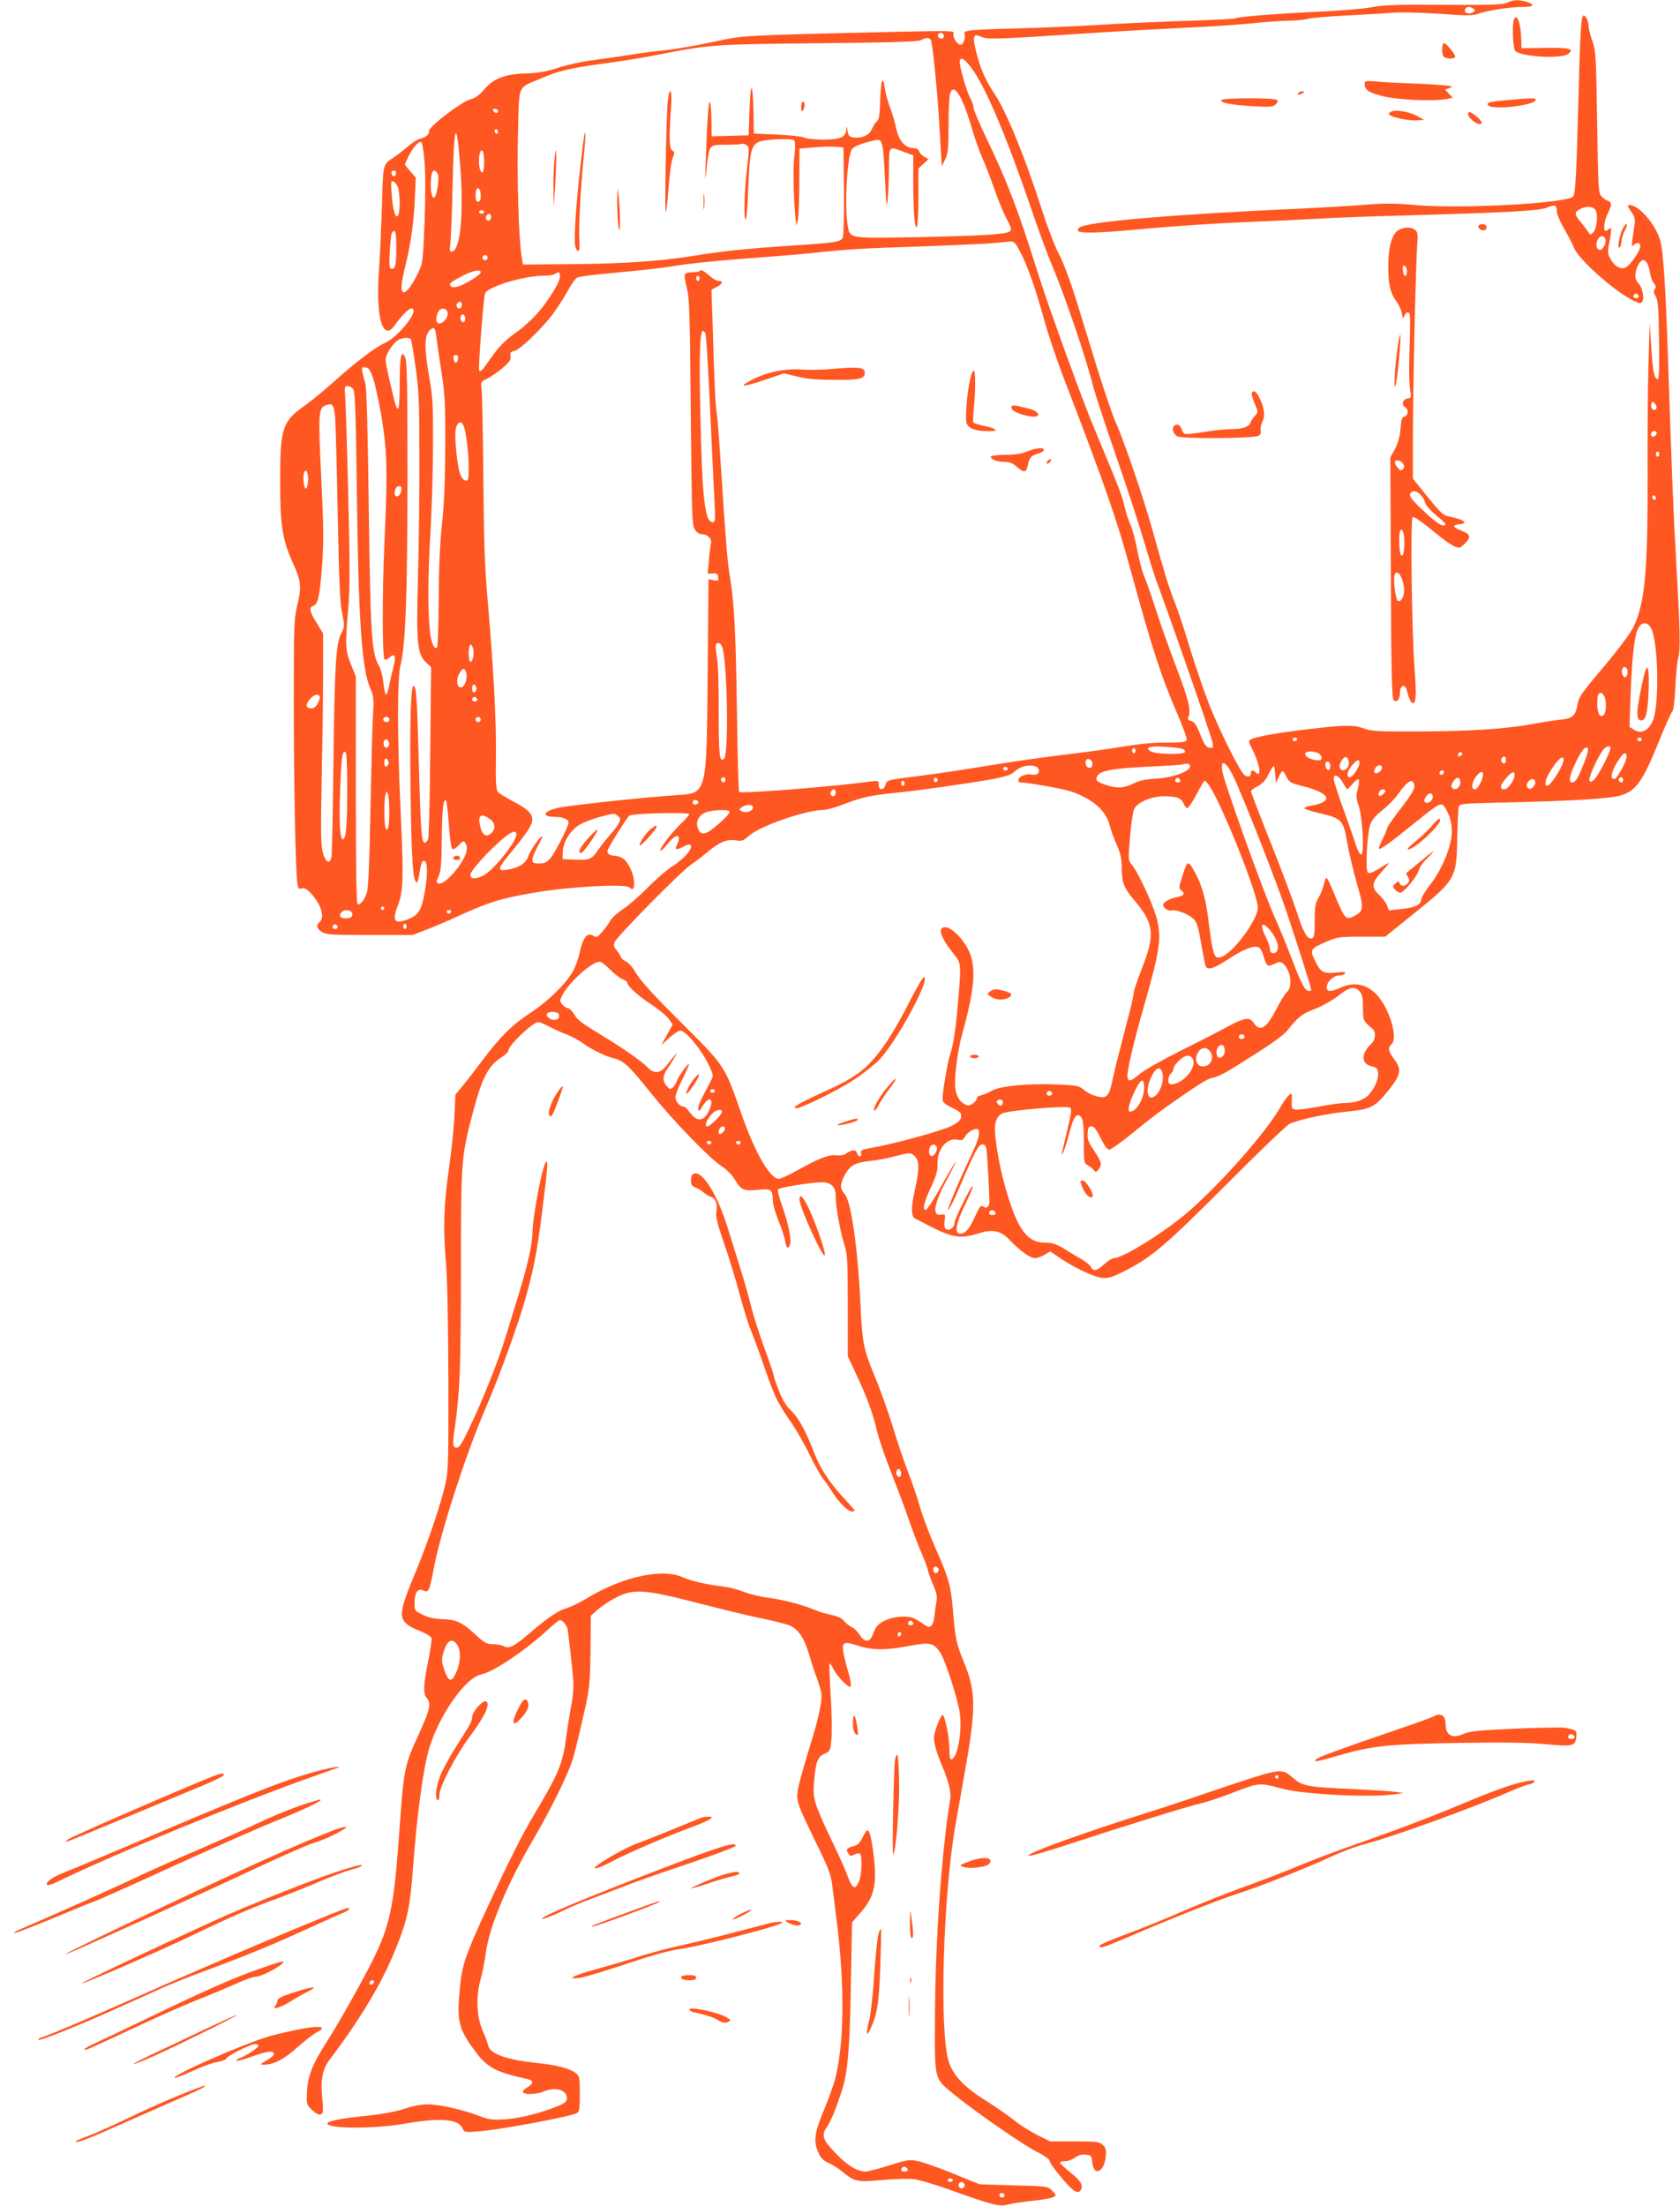 <?xml version="1.0" standalone="no"?>
<!DOCTYPE svg PUBLIC "-//W3C//DTD SVG 20010904//EN"
 "http://www.w3.org/TR/2001/REC-SVG-20010904/DTD/svg10.dtd">
<svg version="1.0" xmlns="http://www.w3.org/2000/svg"
 width="975pt" height="1280pt" viewBox="0 0 975 1280"
 preserveAspectRatio="xMidYMid meet">
<g transform="translate(0,1280) scale(0.1,-0.1)"
fill="#ff5722" stroke="none">
<path d="M8745 12784 c-24 -11 -93 -14 -365 -12 -275 2 -350 -1 -420 -14 -47
-9 -192 -21 -325 -27 -236 -11 -452 -28 -468 -38 -4 -3 -130 -9 -280 -14 -150
-5 -382 -15 -517 -24 -135 -8 -346 -17 -470 -20 -274 -7 -311 -11 -303 -31 8
-22 -6 -64 -22 -64 -20 0 -49 46 -41 66 6 16 -18 16 -311 10 -938 -22 -901
-20 -1088 -60 -93 -20 -215 -41 -270 -47 -55 -5 -154 -18 -220 -29 -66 -10
-163 -24 -215 -31 -52 -6 -138 -25 -190 -42 -72 -23 -117 -31 -185 -33 -123
-3 -191 -29 -245 -93 -29 -34 -51 -50 -82 -58 -52 -15 -238 -157 -238 -183 0
-22 -17 -36 -52 -45 -15 -4 -47 -24 -70 -44 -24 -21 -64 -52 -90 -69 -57 -39
-55 -30 -62 -302 -4 -113 -11 -266 -16 -340 -22 -275 21 -429 91 -327 33 48
81 97 96 97 55 0 -72 -165 -155 -201 -54 -24 -169 -111 -297 -226 -55 -49
-131 -112 -170 -139 -128 -91 -140 -130 -139 -449 0 -245 13 -327 74 -462 47
-103 51 -140 26 -241 -20 -83 -21 -111 -21 -567 0 -474 10 -989 21 -1053 4
-27 8 -32 25 -27 15 5 29 -3 53 -28 59 -63 83 -140 51 -167 -22 -18 -18 -37
12 -57 24 -16 55 -18 278 -18 l250 0 75 29 c41 15 127 52 190 81 180 82 249
103 444 136 201 35 527 52 549 30 19 -19 27 -12 27 27 0 44 -28 109 -58 136
-12 10 -34 19 -49 20 -38 2 -53 13 -46 34 10 27 111 188 125 199 17 14 348 22
348 9 0 -5 -24 -33 -53 -60 -54 -52 -123 -144 -114 -152 3 -3 22 15 42 40 38
47 65 59 65 30 0 -8 -5 -24 -11 -36 -15 -28 -6 -32 30 -14 37 20 51 20 51 2 0
-24 -51 -77 -110 -114 -30 -19 -95 -75 -143 -124 -48 -49 -113 -105 -143 -124
-31 -20 -63 -50 -73 -67 -9 -17 -30 -46 -47 -65 -28 -32 -32 -33 -52 -21 -33
21 -60 -12 -77 -95 -8 -38 -26 -88 -40 -112 -44 -76 -145 -174 -245 -240 -109
-71 -176 -138 -282 -279 -42 -55 -93 -122 -115 -148 l-40 -48 -6 -127 c-3 -70
-18 -208 -32 -306 -30 -207 -34 -343 -17 -541 8 -84 13 -354 14 -670 1 -470 0
-539 -16 -610 -24 -113 -103 -346 -176 -521 -78 -186 -91 -241 -66 -279 10
-15 34 -33 54 -42 74 -30 101 -45 106 -58 2 -7 -4 -55 -14 -107 -32 -154 -36
-215 -15 -238 28 -31 21 -68 -35 -191 -97 -213 -95 -205 -125 -619 -29 -403
-53 -517 -156 -722 -62 -123 -199 -367 -265 -469 -80 -125 -107 -192 -112
-280 -4 -76 -4 -79 26 -109 32 -32 57 -38 65 -17 3 8 1 47 -3 88 -11 96 2 163
40 214 179 237 300 438 378 627 75 181 91 255 108 478 23 319 61 596 96 710
60 193 210 406 300 424 70 14 258 140 384 257 35 32 68 59 73 59 15 0 41 -30
45 -53 5 -27 27 -220 33 -298 3 -31 -2 -95 -11 -141 -9 -47 -23 -134 -31 -194
-19 -147 -45 -209 -186 -444 -69 -116 -152 -281 -271 -539 -127 -275 -147
-333 -159 -465 -19 -191 -8 -238 85 -363 73 -100 120 -125 309 -167 36 -8 34
-27 -4 -48 -17 -10 -27 -22 -24 -28 9 -15 81 -12 122 5 67 28 133 9 133 -39 0
-19 -10 -28 -48 -44 -93 -40 -227 -74 -312 -79 -75 -4 -93 -2 -155 22 -92 35
-226 65 -296 65 -31 0 -82 -9 -113 -20 -69 -23 -138 -36 -271 -50 -118 -12
-195 -28 -195 -41 0 -32 278 -32 456 0 195 34 303 26 327 -26 11 -25 13 -26
92 -20 125 9 543 87 575 107 12 7 15 32 15 110 0 95 -2 103 -23 121 -35 27
-113 48 -224 59 -171 17 -274 52 -284 99 -3 14 -17 53 -32 86 -36 84 -41 195
-14 296 12 41 25 111 31 155 18 148 125 404 273 656 112 192 210 392 236 483
11 39 37 147 58 240 37 163 38 179 41 375 l2 205 43 38 c24 21 72 52 108 70
101 50 164 45 480 -37 140 -36 310 -77 377 -90 68 -14 136 -32 152 -40 49 -26
79 -73 106 -164 14 -48 35 -112 47 -142 11 -30 22 -70 25 -87 6 -41 -17 -146
-68 -310 -22 -71 -49 -165 -60 -209 -23 -99 -25 -94 97 -346 75 -153 87 -186
95 -255 5 -43 16 -130 24 -193 49 -379 45 -729 -11 -933 -10 -34 -37 -109 -61
-167 -51 -121 -60 -172 -43 -226 16 -49 36 -72 78 -89 18 -8 52 -30 75 -49 67
-55 84 -58 226 -45 69 6 151 9 182 5 31 -3 130 -32 220 -65 234 -84 282 -96
327 -83 20 6 84 16 142 22 57 6 113 16 123 22 19 10 18 11 -7 37 -26 26 -27
26 -224 31 l-197 6 -150 61 c-82 34 -175 66 -205 73 -52 11 -61 10 -168 -24
-63 -20 -126 -36 -140 -36 -48 1 -106 36 -174 108 -75 78 -83 103 -47 154 20
28 50 101 85 208 34 103 46 243 52 611 l7 365 44 50 c85 97 101 163 82 334
-13 104 -24 150 -38 150 -5 -1 -17 -20 -28 -43 -15 -31 -28 -43 -52 -49 -39
-10 -46 -20 -29 -43 10 -15 16 -16 34 -6 13 7 27 9 32 6 15 -9 12 -121 -4
-160 -23 -55 -40 -46 -71 40 -10 28 -47 111 -83 185 -107 225 -115 252 -108
345 10 123 21 153 61 169 32 14 34 17 40 82 4 37 3 151 -4 252 -6 102 -9 187
-7 190 3 2 14 -13 24 -35 24 -44 88 -110 99 -99 4 4 -1 37 -11 74 -53 190 -51
197 51 164 85 -28 165 -28 301 -2 118 23 140 18 178 -37 29 -44 102 -268 114
-351 15 -106 -12 -258 -47 -270 -10 -3 -13 13 -13 58 0 67 -27 200 -40 200
-11 0 -50 -104 -50 -133 0 -33 18 -94 49 -167 35 -81 52 -150 46 -187 -52
-317 -88 -839 -89 -1288 -1 -354 -7 -332 124 -438 130 -104 393 -286 471 -324
38 -19 69 -41 69 -48 0 -21 120 -165 147 -178 19 -9 26 -8 34 4 18 27 3 54
-56 101 -33 27 -61 53 -63 58 -2 6 10 10 28 10 17 0 43 9 59 21 19 14 39 19
62 17 32 -3 34 -5 39 -48 9 -81 69 -52 77 37 4 40 1 51 -17 68 -20 18 -36 20
-164 20 l-141 0 -75 37 c-41 21 -102 59 -134 85 -33 27 -109 80 -170 118 -126
80 -186 145 -211 227 -54 181 -32 958 40 1368 13 74 40 227 60 340 60 344 58
439 -11 606 -43 104 -51 142 -63 294 -12 149 -24 192 -102 368 -33 74 -74 182
-91 241 -16 58 -48 150 -69 203 -21 53 -61 171 -88 261 -28 90 -75 222 -105
293 -62 148 -72 195 -81 389 -15 343 -55 628 -94 669 -28 29 -26 60 4 113 31
53 61 68 145 77 36 3 99 15 140 26 93 24 96 24 120 0 26 -26 26 -74 0 -192
-23 -102 -23 -157 0 -168 8 -4 33 -16 55 -28 158 -84 204 -93 315 -58 83 26
129 15 182 -41 58 -61 116 -103 144 -103 13 0 38 9 56 19 l33 20 71 -48 c39
-26 106 -62 149 -80 93 -39 113 -37 221 19 152 79 228 144 581 497 188 189
354 348 370 354 68 27 217 58 328 69 145 15 162 24 245 126 71 89 76 119 30
180 -33 44 -37 66 -15 84 21 17 19 76 -5 145 -59 171 -166 240 -289 185 -59
-27 -81 -26 -81 3 0 31 39 67 73 67 14 0 29 5 33 12 5 8 -9 10 -53 5 -73 -8
-90 2 -123 72 -29 62 -26 66 70 108 61 26 73 28 202 28 l137 0 139 112 c273
219 274 222 279 453 2 91 6 175 8 186 5 21 9 22 282 28 387 9 598 22 660 41
92 28 129 83 238 356 26 62 52 120 59 129 9 10 15 59 19 145 3 72 11 148 17
169 13 44 11 155 -13 571 -15 261 -25 506 -47 1175 -14 412 -27 613 -45 675
-26 92 -123 205 -176 205 -16 0 -16 -4 7 -37 22 -32 25 -45 19 -83 -18 -124
-18 -126 -4 -112 19 18 39 15 39 -6 0 -27 -59 -112 -86 -124 -29 -14 -67 9
-90 54 -14 26 -14 40 -5 86 15 75 15 100 -1 84 -7 -7 -16 -12 -20 -12 -15 0
-8 61 12 100 25 49 25 67 1 75 -10 3 -27 15 -37 26 -18 20 -19 49 -25 433 -6
387 -8 414 -28 468 -11 32 -21 69 -21 83 0 30 -16 65 -30 65 -14 0 -19 -84
-30 -500 -10 -400 -17 -529 -29 -549 -25 -40 -642 -74 -915 -51 -122 11 -184
11 -293 2 -76 -6 -241 -16 -368 -22 -739 -33 -1250 -77 -1290 -110 -45 -38 48
-39 407 -5 145 13 382 29 528 35 146 6 339 15 430 20 91 6 329 15 530 20 591
17 771 26 819 46 47 19 55 15 57 -27 1 -16 20 -60 42 -97 22 -38 48 -87 57
-110 28 -70 239 -256 348 -308 33 -16 39 -16 48 -4 13 21 1 81 -22 106 -23 24
-24 53 -5 99 25 59 59 43 71 -35 4 -25 14 -53 23 -63 12 -14 14 -22 5 -35 -7
-13 -6 -23 6 -42 13 -20 17 -63 19 -252 3 -162 0 -228 -7 -228 -20 0 -30 47
-38 187 l-9 138 -7 -235 c-4 -129 -6 -424 -5 -655 1 -552 -16 -732 -80 -869
-18 -37 -79 -120 -158 -215 -152 -180 -160 -192 -169 -240 -12 -64 -28 -79
-92 -86 -32 -3 -105 -14 -163 -25 -156 -29 -363 -43 -665 -44 -234 -1 -276 1
-318 17 -61 22 -114 21 -317 -3 -183 -21 -309 -44 -338 -59 -19 -10 -18 -12 9
-66 42 -83 52 -162 17 -127 -16 16 -28 15 -28 -2 0 -24 -20 -29 -40 -11 -28
26 -142 255 -204 411 -30 78 -80 224 -111 325 -30 102 -70 222 -89 269 -34 85
-58 164 -135 440 -48 170 -154 481 -204 595 -20 44 -65 177 -102 295 -36 118
-93 302 -126 409 -37 120 -77 226 -104 278 -26 49 -71 169 -110 291 -90 279
-195 534 -261 634 -57 85 -86 152 -112 260 -19 80 -11 96 34 74 32 -16 93 -14
664 24 168 11 410 24 538 30 129 6 295 17 370 25 75 8 171 15 212 15 41 0 91
5 110 11 19 5 118 14 220 19 102 5 224 12 272 16 50 4 167 1 273 -6 168 -12
191 -12 233 3 53 18 180 37 252 37 61 0 71 13 21 29 -49 14 -78 13 -116 -5z
m-195 -34 c13 -9 13 -11 0 -20 -28 -18 -60 -4 -45 20 8 13 26 13 45 0z m-3074
-151 c3 -6 2 -15 -2 -19 -12 -12 -38 5 -30 19 9 14 23 14 32 0z m-72 -36 c10
-35 36 -290 46 -463 6 -96 12 -195 13 -220 l3 -45 19 40 c17 34 20 62 20 200
0 88 4 170 9 183 21 62 69 -10 121 -185 19 -66 48 -150 64 -185 16 -34 48
-117 71 -183 23 -66 56 -146 73 -177 24 -44 29 -60 20 -69 -19 -19 -157 -27
-543 -35 -404 -7 -387 -10 -401 72 -18 114 -3 395 25 438 11 17 66 38 138 53
40 8 44 -12 54 -227 7 -148 10 -173 15 -125 4 33 7 115 8 183 1 139 -3 134 86
101 l55 -20 0 -148 c0 -82 3 -176 6 -210 12 -115 24 -61 24 110 l0 171 30 28
29 27 -24 13 c-14 7 -27 21 -31 32 -3 11 -15 18 -32 18 -50 1 -88 45 -102 121
-6 29 -21 80 -34 114 -13 33 -27 84 -31 113 -11 82 -23 49 -27 -71 -2 -84 -7
-111 -18 -120 -9 -7 -22 -26 -29 -44 -15 -36 -54 -56 -102 -51 -30 3 -35 7
-40 38 -5 30 -7 31 -8 8 -2 -44 -34 -58 -134 -58 -49 0 -98 5 -110 12 -12 6
-83 14 -157 17 l-135 6 -2 120 c-4 182 -17 193 -23 20 l-5 -150 -107 -3 -108
-3 -1 88 c0 48 -4 97 -8 108 -8 21 -17 -95 -25 -335 -5 -129 -4 -131 5 -47 15
139 14 137 108 137 44 0 85 2 93 5 7 3 21 0 31 -7 16 -12 16 -21 2 -138 -16
-136 -20 -315 -6 -290 5 8 11 92 14 185 8 199 16 239 57 260 34 17 194 25 209
10 7 -7 7 -41 0 -105 -8 -77 -2 -276 12 -385 1 -5 5 8 10 30 4 22 8 124 8 227
l1 186 83 7 c45 4 102 5 127 3 l45 -3 3 -253 c1 -152 -2 -260 -7 -271 -14 -25
-38 -29 -295 -46 -281 -19 -394 -31 -581 -61 -191 -31 -415 -45 -730 -47
l-250 -2 -7 40 c-17 97 -29 465 -22 713 8 304 -7 267 134 327 105 45 168 60
362 86 84 11 209 31 278 44 349 68 337 67 965 74 429 4 585 9 600 18 29 18 53
16 59 -4z m212 -130 c85 -92 212 -385 378 -871 36 -107 88 -246 115 -310 76
-182 196 -535 236 -697 10 -38 69 -218 131 -398 63 -180 136 -405 164 -500 28
-95 60 -197 71 -227 89 -238 318 -899 326 -938 5 -31 4 -34 -18 -30 -19 2 -29
17 -53 76 -22 56 -34 74 -53 78 -18 5 -22 11 -17 23 18 36 4 96 -68 286 -42
110 -97 265 -122 345 -26 80 -56 165 -67 190 -11 25 -28 92 -39 150 -11 58
-29 123 -39 145 -11 22 -27 71 -35 108 -15 65 -34 113 -163 421 -78 183 -275
727 -344 946 -108 346 -176 523 -295 770 -41 85 -74 164 -74 175 0 12 -9 39
-21 60 -21 41 -59 172 -59 206 0 27 17 24 46 -8z m-2725 -278 c-1 -15 -24 -12
-29 3 -3 9 2 13 12 10 10 -1 17 -7 17 -13z m-1 -121 c0 -8 -4 -12 -10 -9 -5 3
-10 10 -10 16 0 5 5 9 10 9 6 0 10 -7 10 -16z m-219 -197 c21 -274 1 -486 -46
-496 -16 -3 -17 2 -11 50 3 30 9 167 12 304 8 390 22 434 45 142z m-207 22 c6
-70 5 -206 0 -350 -10 -236 -10 -236 -41 -300 -35 -70 -69 -113 -84 -104 -14
9 -11 52 12 145 33 137 49 246 56 387 l6 132 -31 36 c-18 20 -32 38 -32 41 0
3 10 24 21 47 25 50 59 89 73 84 6 -2 15 -54 20 -118z m346 0 c0 -57 -11 -77
-24 -43 -8 20 -8 78 0 98 12 31 24 4 24 -55z m-512 -66 c-4 -22 -22 -20 -26 1
-2 10 3 16 13 16 10 0 15 -7 13 -17z m242 -2 c10 -19 -1 -108 -16 -133 -12
-19 -24 16 -24 69 0 78 17 106 40 64z m-233 -72 c15 -28 17 -147 3 -169 -14
-23 -31 32 -37 124 -5 65 -4 78 8 74 8 -2 20 -15 26 -29z m483 -55 c0 -24 -5
-34 -15 -34 -10 0 -15 10 -15 33 0 19 3 37 6 40 13 13 24 -5 24 -39z m6471
-85 c15 -29 6 -107 -15 -128 -16 -15 -18 -15 -26 0 -6 9 -26 36 -45 59 -39 47
-40 59 -4 77 38 20 77 16 90 -8z m-6451 -9 c0 -5 -7 -10 -15 -10 -8 0 -15 5
-15 10 0 6 7 10 15 10 8 0 15 -4 15 -10z m40 -30 c0 -11 -7 -20 -15 -20 -15 0
-21 21 -8 33 12 13 23 7 23 -13z m-550 -174 c0 -104 -5 -126 -27 -126 -13 0
-15 15 -11 98 3 54 8 104 12 110 18 30 26 5 26 -82z m7017 48 c8 -20 -13 -64
-31 -64 -20 0 -27 26 -16 55 11 28 37 33 47 9z m-3393 -81 c44 -88 87 -212
136 -389 21 -77 69 -219 105 -315 250 -650 316 -842 396 -1134 125 -459 180
-627 276 -847 30 -70 53 -134 50 -142 -5 -12 -29 -15 -119 -15 -76 1 -162 -8
-263 -25 -82 -14 -233 -34 -335 -46 -102 -12 -291 -39 -420 -60 -129 -22 -318
-50 -420 -63 -179 -22 -184 -24 -190 -47 -8 -36 -40 -39 -40 -5 0 25 -2 26
-42 21 -230 -31 -750 -72 -768 -61 -4 2 -10 210 -13 462 -7 468 -15 629 -41
788 -15 91 -23 188 -52 635 -8 135 -19 274 -24 310 -9 64 -14 166 -25 542 l-6
177 31 16 c34 18 39 35 10 35 -11 0 -38 16 -59 35 -23 21 -42 32 -46 25 -3 -5
-24 -10 -46 -10 -24 0 -42 -5 -45 -14 -3 -7 3 -42 12 -77 15 -56 18 -146 23
-719 6 -605 7 -658 24 -683 11 -17 26 -27 42 -27 32 0 58 -28 51 -54 -3 -12
-9 -56 -12 -98 l-7 -77 29 2 c24 2 30 -2 32 -22 3 -22 1 -23 -26 -18 l-30 6
-5 -532 c-6 -725 -2 -709 -185 -721 -164 -11 -493 -45 -646 -67 -115 -16 -152
-58 -53 -59 42 0 77 -14 77 -31 0 -22 -77 -175 -104 -206 -23 -27 -35 -33 -67
-33 -34 0 -39 3 -39 23 0 12 14 46 30 76 17 30 29 56 27 58 -8 7 -69 -80 -81
-115 -14 -42 -59 -70 -126 -79 -56 -8 -52 7 26 102 133 162 144 190 100 238
-13 14 -55 41 -93 60 -38 20 -76 43 -83 52 -12 14 -14 55 -12 209 3 196 -13
503 -49 916 -16 181 -21 342 -24 700 -2 256 -7 485 -10 510 -6 45 -5 45 34 64
21 10 61 38 89 62 39 34 48 48 45 67 -4 20 0 26 23 31 34 9 160 130 224 216
26 36 65 95 85 133 20 37 44 71 54 76 9 5 70 14 136 20 289 28 336 33 450 51
66 11 244 29 395 40 151 11 320 25 375 31 239 25 299 28 638 39 197 7 390 16
430 20 40 4 82 8 94 9 18 1 29 -12 57 -66z m-3094 -28 c0 -8 -7 -15 -15 -15
-8 0 -15 7 -15 15 0 8 7 15 15 15 8 0 15 -7 15 -15z m-40 -85 c0 -14 -83 -66
-127 -81 -26 -8 -38 -8 -46 0 -14 14 -5 23 67 60 58 31 106 40 106 21z m460
-20 c0 -26 -21 -68 -72 -142 -49 -74 -123 -147 -198 -198 -33 -23 -78 -66
-102 -98 -23 -31 -53 -72 -66 -91 -15 -20 -27 -29 -31 -22 -7 10 25 423 34
448 13 38 224 103 336 103 30 0 61 5 69 10 23 15 30 12 30 -10z m810 -15 c0
-8 -4 -15 -10 -15 -5 0 -10 7 -10 15 0 8 5 15 10 15 6 0 10 -7 10 -15z m5450
-106 c0 -5 -7 -9 -15 -9 -15 0 -20 12 -9 23 8 8 24 -1 24 -14z m-6830 -49 c0
-11 -7 -20 -15 -20 -15 0 -21 21 -8 33 12 13 23 7 23 -13z m-82 -47 c2 -12 -6
-31 -18 -43 -37 -37 -61 -10 -40 44 13 34 53 34 58 -1z m102 -34 c0 -20 -15
-26 -25 -9 -9 15 3 43 15 35 5 -3 10 -15 10 -26z m-166 -116 c4 -32 17 -121
29 -198 19 -122 22 -177 21 -425 -1 -201 -6 -334 -19 -450 -12 -112 -18 -253
-19 -437 -1 -150 -5 -276 -10 -280 -16 -16 -35 31 -42 105 -12 116 -11 321 5
577 7 127 14 347 14 490 1 229 -1 276 -21 390 -33 187 -30 260 12 287 18 12
23 0 30 -59z m1560 31 c6 -16 18 -228 36 -629 6 -126 13 -283 17 -347 5 -107
4 -118 -11 -118 -46 0 -62 143 -72 655 -7 325 -2 455 16 455 4 0 11 -7 14 -16z
m-1709 -34 c3 -5 15 -78 27 -162 19 -133 22 -200 22 -518 1 -201 -3 -513 -8
-695 -11 -386 -4 -452 46 -498 l30 -28 -5 -487 c-2 -268 -8 -497 -12 -509 -4
-13 -13 -23 -20 -23 -19 0 -24 72 -35 485 -9 351 -14 425 -30 425 -16 0 -23
-227 -17 -625 5 -387 14 -515 36 -515 5 0 12 28 17 63 7 44 13 62 24 62 22 0
24 -74 5 -182 -19 -107 -37 -134 -100 -158 -77 -30 -91 -7 -55 84 30 78 33
152 16 522 -21 446 -21 791 -2 868 30 115 40 401 41 1086 0 531 -3 676 -13
700 -23 51 -32 10 -32 -147 0 -85 -4 -148 -9 -148 -11 0 -12 1 -46 145 -15 61
-27 122 -27 138 1 29 32 81 66 109 23 19 71 24 81 8z m273 -112 c-2 -13 -7
-23 -13 -23 -5 0 -11 10 -13 23 -2 15 2 22 13 22 11 0 15 -7 13 -22z m-491
-118 c12 -36 33 -136 48 -224 32 -193 35 -319 16 -726 -13 -293 -13 -662 1
-676 5 -4 17 1 27 10 31 29 41 12 26 -47 -7 -28 -19 -78 -25 -109 -6 -32 -15
-58 -20 -58 -4 0 -11 30 -15 68 -4 37 -15 81 -25 97 -44 74 -50 179 -60 930
-6 455 -12 683 -20 710 -6 22 -14 53 -17 68 -5 26 -3 28 18 25 20 -2 28 -15
46 -68z m-115 -62 c9 -17 14 -175 19 -598 9 -741 29 -1025 79 -1137 18 -40 20
-60 15 -147 -4 -56 -10 -303 -15 -551 -6 -311 -12 -461 -21 -485 -14 -42 -38
-72 -53 -67 -8 3 -11 202 -11 663 l0 659 -28 70 c-33 80 -34 111 -16 325 10
115 10 251 0 660 -7 283 -15 541 -18 573 -4 52 -3 57 16 57 11 0 26 -10 33
-22z m7558 -112 c-15 -15 -34 9 -26 31 7 17 8 17 22 -1 9 -13 11 -23 4 -30z
m-7665 -49 c3 -40 10 -295 15 -567 8 -389 13 -511 26 -569 15 -73 15 -76 -6
-117 -31 -63 -38 -185 -45 -755 -3 -277 -8 -519 -11 -537 -8 -53 -36 -38 -52
28 -10 44 -11 129 -5 415 4 198 8 470 8 605 l0 245 -37 60 c-42 68 -47 91 -19
100 27 8 38 64 51 245 9 126 8 222 -6 505 -18 374 -16 397 28 414 38 14 46 3
53 -72z m744 -44 c15 -29 31 -156 31 -243 0 -72 -2 -81 -17 -78 -29 5 -43 51
-55 170 -8 82 -7 121 0 141 13 31 27 35 41 10z m6925 -42 c3 -5 -1 -14 -8 -20
-16 -13 -32 2 -21 19 8 12 22 13 29 1z m16 -126 c0 -8 -4 -15 -10 -15 -5 0
-10 7 -10 15 0 8 5 15 10 15 6 0 10 -7 10 -15z m-7842 -156 c-2 -24 -7 -44
-13 -44 -12 0 -19 69 -10 93 11 29 26 -4 23 -49z m542 -43 c0 -25 -12 -46 -26
-46 -15 0 -18 18 -8 44 8 20 34 21 34 2z m7280 -57 c0 -5 -4 -9 -10 -9 -5 0
-10 7 -10 16 0 8 5 12 10 9 6 -3 10 -10 10 -16z m-21 -771 c37 -105 39 -440 3
-521 -25 -57 -69 -78 -108 -52 l-27 17 6 182 c7 196 21 335 39 379 22 56 67
54 87 -5z m-5400 -86 c31 -59 43 -625 13 -654 -26 -26 -31 19 -31 267 1 147
-3 278 -10 318 -6 37 -9 72 -6 78 10 14 23 11 34 -9z m-1443 -17 c7 -30 -2
-75 -16 -75 -6 0 -10 23 -10 50 0 53 15 67 26 25z m6698 -120 c6 -17 -2 -45
-14 -45 -5 0 -11 9 -15 20 -11 33 16 57 29 25z m-6738 -20 c8 -32 -8 -79 -29
-83 -24 -5 -32 40 -13 77 20 37 33 40 42 6z m59 -90 c0 -10 -6 -20 -12 -22 -8
-3 -13 5 -13 22 0 17 5 25 13 23 6 -3 12 -13 12 -23z m6545 -44 c14 -27 13
-94 -2 -109 -21 -21 -38 7 -38 63 0 28 3 55 7 58 11 12 22 8 33 -12z m-7455
-1 c3 -5 -1 -23 -10 -40 -11 -21 -23 -30 -40 -30 -32 0 -33 25 -3 57 23 24 43
29 53 13z m915 -21 c0 -5 -7 -9 -15 -9 -15 0 -20 12 -9 23 8 8 24 -1 24 -14z
m-510 -114 c0 -8 -6 -15 -14 -15 -17 0 -28 14 -19 24 12 12 33 6 33 -9z m530
0 c0 -8 -7 -15 -15 -15 -8 0 -15 7 -15 15 0 8 7 15 15 15 8 0 15 -7 15 -15z
m4738 -116 c-2 -6 -8 -10 -13 -10 -5 0 -11 4 -13 10 -2 6 4 11 13 11 9 0 15
-5 13 -11z m2000 0 c-2 -6 -8 -10 -13 -10 -5 0 -11 4 -13 10 -2 6 4 11 13 11
9 0 15 -5 13 -11z m-7271 -15 c8 -22 -15 -44 -26 -25 -10 16 -4 41 10 41 5 0
12 -7 16 -16z m4606 -39 c10 -4 16 -13 14 -19 -5 -15 -165 -13 -195 3 -43 23
-13 34 77 28 47 -3 94 -8 104 -12z m2332 -77 c-34 -89 -51 -118 -70 -118 -22
0 -18 32 10 95 34 77 65 119 78 106 7 -7 2 -32 -18 -83z m149 70 c-14 -45 -72
-153 -93 -172 -18 -16 -21 -17 -27 -3 -6 16 55 148 83 180 24 25 46 22 37 -5z
m-2754 -3 c0 -8 -4 -15 -10 -15 -5 0 -10 7 -10 15 0 8 5 15 10 15 6 0 10 -7
10 -15z m-4575 -226 c0 -210 -7 -289 -25 -289 -17 0 -23 97 -16 280 7 198 12
233 30 227 8 -3 11 -67 11 -218z m5636 211 c21 -12 26 -39 7 -41 -43 -4 -94
23 -82 42 7 12 51 11 75 -1z m830 -13 c-13 -13 -26 -3 -16 12 3 6 11 8 17 5 6
-4 6 -10 -1 -17z m959 -9 c0 -27 -56 -128 -71 -128 -30 0 -15 54 33 123 23 33
38 35 38 5z m-1612 -27 c6 -40 -39 -70 -52 -35 -8 20 21 67 37 61 7 -2 13 -14
15 -26z m912 9 c0 -21 -15 -27 -25 -10 -7 12 2 30 16 30 5 0 9 -9 9 -20z m320
-41 c-27 -54 -68 -109 -81 -109 -29 0 7 84 64 148 32 35 42 11 17 -39z m-6805
26 c0 -10 -6 -20 -12 -22 -8 -3 -13 5 -13 22 0 17 5 25 13 23 6 -3 12 -13 12
-23z m4085 -4 c0 -23 -9 -31 -26 -24 -14 5 -19 34 -8 46 11 10 34 -5 34 -22z
m1550 3 c0 -25 -40 -84 -56 -84 -22 0 -16 36 12 69 29 34 44 39 44 15z m-170
-20 c0 -31 -23 -28 -28 4 -2 15 2 22 12 22 11 0 16 -9 16 -26z m-816 8 c19
-31 -83 -73 -193 -80 -63 -3 -99 -11 -133 -28 -55 -28 -97 -30 -161 -8 -52 18
-60 25 -51 47 13 34 82 48 288 58 110 5 206 11 211 14 18 6 34 5 39 -3z m250
-59 c53 -108 248 -601 314 -798 60 -178 142 -438 142 -449 0 -3 -6 -6 -14 -6
-22 0 -43 41 -97 181 -27 72 -74 187 -105 256 -66 148 -292 779 -301 841 -9
68 20 56 61 -25z m-1146 51 c24 -7 30 -39 8 -47 -8 -3 -23 -3 -33 -1 -26 7
-73 -13 -73 -31 0 -8 4 -15 10 -15 44 0 247 -36 295 -52 124 -42 203 -110 225
-196 6 -26 25 -77 41 -114 22 -50 29 -82 29 -130 0 -90 11 -118 75 -194 113
-133 120 -197 41 -396 -25 -65 -46 -126 -46 -136 0 -11 -11 -62 -24 -113 -14
-52 -38 -146 -54 -209 -17 -63 -38 -150 -47 -193 -19 -90 -33 -104 -95 -87
-21 6 -53 22 -70 37 -30 24 -39 26 -169 31 -162 6 -321 -10 -365 -37 -17 -10
-43 -21 -58 -25 -16 -3 -28 -11 -28 -16 0 -20 -39 -50 -57 -43 -38 13 -61 45
-68 93 -9 64 11 219 41 327 74 267 82 394 29 491 -35 65 -96 122 -130 122 -47
0 -27 -60 53 -159 41 -50 41 -57 21 -286 -13 -152 -26 -238 -45 -294 -15 -44
-44 -215 -44 -259 0 -17 12 -28 55 -49 48 -24 55 -31 53 -53 -2 -19 -16 -32
-54 -52 -50 -27 -336 -106 -465 -128 -58 -10 -66 -14 -62 -31 3 -11 0 -19 -7
-19 -6 0 -14 9 -17 20 -6 22 -30 20 -67 -6 -10 -7 -32 -10 -50 -8 -41 7 -100
-15 -218 -81 -54 -30 -107 -55 -117 -55 -53 0 -139 150 -221 385 -95 273 -93
269 -345 520 -156 155 -233 239 -260 283 -21 37 -48 67 -61 73 -14 5 -27 17
-31 26 -3 10 -15 28 -25 40 -14 15 -18 28 -12 45 9 29 384 410 444 451 25 16
68 50 97 74 68 57 112 75 163 67 36 -6 44 -3 79 28 60 55 329 148 427 148 19
0 74 15 122 34 101 39 158 52 302 66 124 12 412 53 558 79 71 13 111 26 125
40 38 34 80 47 125 35z m1415 -59 c20 41 21 41 45 -6 15 -28 26 -34 91 -50
163 -41 184 -91 49 -114 -21 -3 -38 -10 -38 -15 0 -5 42 -18 94 -30 124 -29
132 -37 156 -175 10 -59 35 -163 55 -232 41 -140 40 -160 -14 -187 -51 -27
-56 -22 -121 136 -17 43 -36 80 -40 83 -5 3 -12 -11 -16 -32 -4 -21 -17 -56
-30 -79 -21 -35 -24 -54 -24 -136 0 -76 -3 -97 -15 -102 -26 -10 -51 32 -89
152 -21 64 -89 246 -152 404 -63 158 -114 291 -114 297 0 5 17 18 37 28 21 10
44 32 53 48 8 17 21 41 30 55 15 25 15 24 20 -29 l5 -54 18 38z m597 51 c0
-18 -27 -39 -40 -31 -7 4 -7 12 0 26 12 22 40 26 40 5z m-2172 -7 c-2 -6 -8
-10 -13 -10 -5 0 -11 4 -13 10 -2 6 4 11 13 11 9 0 15 -5 13 -11z m2532 -17
c0 -13 -12 -22 -22 -16 -10 6 -1 24 13 24 5 0 9 -4 9 -8z m225 -29 c-8 -35
-32 -73 -46 -73 -20 0 -20 31 1 65 27 43 55 48 45 8z m185 10 c0 -30 -38 -83
-60 -83 -29 0 -25 24 11 65 34 39 49 44 49 18z m-999 -40 c12 -21 24 -40 26
-42 2 -3 16 11 32 30 16 19 32 31 36 27 4 -4 2 -28 -5 -55 -11 -41 -10 -55 5
-98 23 -68 34 -290 14 -283 -8 2 -20 24 -28 49 -7 24 -40 117 -72 207 -33 90
-59 172 -59 183 0 31 27 22 51 -18z m-3581 12 c0 -8 -4 -15 -9 -15 -13 0 -22
16 -14 24 11 11 23 6 23 -9z m1232 0 c0 -5 -5 -11 -11 -13 -6 -2 -11 4 -11 13
0 9 5 15 11 13 6 -2 11 -8 11 -13z m1408 -6 c0 -5 -7 -9 -15 -9 -15 0 -20 12
-9 23 8 8 24 -1 24 -14z m1625 -9 c0 -29 -29 -50 -46 -33 -9 9 -8 18 5 38 20
31 41 28 41 -5z m945 15 c0 -8 -4 -15 -9 -15 -13 0 -22 16 -14 24 11 11 23 6
23 -9z m-510 -14 c0 -22 -25 -45 -40 -36 -13 8 -13 28 2 43 18 18 38 14 38 -7z
m-3660 -6 c0 -8 -4 -15 -10 -15 -5 0 -10 7 -10 15 0 8 5 15 10 15 6 0 10 -7
10 -15z m1774 -23 c78 -125 276 -623 276 -698 0 -68 -139 -259 -209 -285 -45
-18 -51 -2 -81 234 -13 108 -40 195 -81 266 -36 62 -38 60 -69 -39 -19 -58
-19 -66 -5 -76 25 -18 17 -31 -22 -39 -41 -7 -83 -30 -83 -45 0 -18 30 -38 50
-33 28 7 102 -22 129 -51 17 -18 27 -51 41 -136 11 -61 22 -120 25 -131 10
-32 46 -22 134 36 84 56 146 80 175 69 9 -3 21 -25 28 -48 18 -63 24 -68 63
-49 29 14 36 14 51 2 45 -37 58 -133 23 -165 -12 -10 -38 -53 -59 -94 -60
-118 -97 -141 -135 -84 -22 34 -51 30 -147 -21 -45 -25 -168 -88 -273 -140
-104 -52 -212 -113 -239 -135 -53 -44 -64 -48 -72 -25 -9 22 31 194 102 442
82 287 94 365 71 469 -17 78 -106 274 -148 326 -22 27 -22 30 -11 161 6 74 17
146 23 161 19 41 100 76 177 76 73 0 99 -11 113 -46 5 -14 15 -24 22 -22 6 2
30 39 52 81 22 42 43 77 47 77 4 0 19 -17 32 -38z m1184 10 c3 -22 -17 -54
-108 -172 -27 -36 -50 -70 -50 -76 0 -5 -12 -34 -26 -63 -15 -28 -24 -54 -22
-56 7 -7 74 41 203 146 159 128 160 128 185 87 36 -60 45 -128 26 -203 -21
-84 -65 -174 -121 -245 -24 -31 -45 -67 -47 -80 -4 -32 -36 -46 -120 -55 l-68
-7 -10 28 c-6 16 -27 43 -45 61 -49 45 -46 70 18 140 39 43 45 53 23 39 -71
-45 -96 -57 -107 -50 -16 9 -6 223 13 278 9 28 30 53 71 85 32 25 74 69 93 96
53 77 85 93 92 47z m-3358 -42 c0 -11 -7 -20 -15 -20 -15 0 -21 21 -8 33 12
13 23 7 23 -13z m3190 11 c0 -12 -29 -35 -36 -28 -11 10 5 37 21 37 8 0 15 -4
15 -9z m-5781 -111 c1 -87 -7 -129 -20 -108 -10 15 -12 162 -2 197 6 23 7 23
14 5 4 -10 8 -53 8 -94z m6056 75 c0 -23 -31 -43 -45 -29 -7 7 -5 17 6 32 18
26 39 24 39 -3z m-5710 -162 c6 -87 14 -138 22 -140 6 -2 23 9 37 24 22 24 28
26 36 13 15 -24 12 -52 -11 -95 -40 -75 -118 -151 -144 -141 -14 5 -14 10 1
43 13 30 17 76 18 223 2 171 9 230 25 215 3 -4 11 -68 16 -142z m1448 132 c1
-5 -6 -11 -15 -13 -11 -2 -18 3 -18 13 0 17 30 18 33 0z m317 -30 c0 -21 -40
-35 -64 -23 -19 10 -19 11 -1 24 26 19 65 18 65 -1z m-136 -23 c6 -10 -49 -64
-106 -107 -42 -30 -64 -28 -78 10 -14 36 4 73 42 90 36 16 134 20 142 7z
m-649 -26 c17 -12 18 -18 7 -40 -6 -14 -29 -45 -50 -68 -21 -24 -53 -64 -71
-90 -36 -54 -51 -60 -141 -56 l-65 3 1 41 c1 58 44 127 98 159 24 14 76 34
117 45 91 23 81 23 104 6z m-744 -17 c34 -24 38 -58 8 -85 -27 -24 -51 -9 -62
40 -16 65 3 81 54 45z m145 -123 c-40 -74 -138 -185 -182 -207 -46 -22 -74
-20 -74 5 0 31 168 205 234 243 33 18 43 -2 22 -41z m-756 -396 c0 -5 -4 -10
-10 -10 -5 0 -10 5 -10 10 0 6 5 10 10 10 6 0 10 -4 10 -10z m-185 -35 c0 -15
-8 -21 -29 -23 -37 -4 -54 11 -36 33 19 23 65 16 65 -10z m573 14 c-2 -6 -8
-10 -13 -10 -5 0 -11 4 -13 10 -2 6 4 11 13 11 9 0 15 -5 13 -11z m-658 -90
c0 -5 -7 -9 -15 -9 -15 0 -20 12 -9 23 8 8 24 -1 24 -14z m400 6 c0 -8 -4 -15
-10 -15 -5 0 -10 7 -10 15 0 8 5 15 10 15 6 0 10 -7 10 -15z m5042 -69 c23
-45 18 -86 -12 -86 -14 0 -20 7 -20 23 0 13 -11 46 -25 73 -31 61 -26 88 11
53 14 -13 35 -41 46 -63z m-3863 -180 c24 -25 57 -50 73 -57 15 -6 28 -15 28
-19 0 -20 57 -73 135 -125 46 -30 94 -70 107 -87 l22 -32 -33 -60 -33 -60 46
42 c25 23 54 42 64 42 34 0 132 -121 173 -216 20 -45 20 -45 1 -82 -62 -116
-73 -142 -70 -159 3 -14 8 -10 26 20 41 65 69 41 36 -29 -31 -64 -70 -65 -114
-4 -12 16 -27 30 -35 30 -21 0 -45 29 -45 55 0 12 18 60 41 105 23 45 39 83
37 86 -6 6 -64 -76 -72 -103 -4 -11 -14 -27 -23 -34 -13 -11 -18 -10 -34 10
-26 31 -24 61 6 102 13 19 31 48 40 64 16 29 16 29 -2 8 -10 -11 -31 -37 -46
-57 -35 -45 -72 -48 -108 -10 -29 32 -146 114 -254 179 -131 79 -153 96 -174
131 -11 19 -27 34 -34 34 -8 0 -22 9 -32 20 -17 19 -17 23 -3 53 35 73 172
197 218 197 9 0 35 -20 59 -44z m4351 -128 c16 -18 20 -35 20 -95 0 -75 1 -77
54 -121 23 -18 20 -65 -5 -88 -60 -55 -61 -115 -2 -130 33 -8 38 -13 41 -41 4
-36 -25 -97 -60 -131 -30 -27 -78 -42 -135 -42 -23 0 -90 -9 -149 -21 -58 -11
-118 -19 -133 -17 -24 3 -26 6 -24 51 1 47 1 48 -18 31 -10 -9 -31 -38 -45
-63 -85 -149 -337 -436 -534 -609 -133 -116 -382 -272 -435 -272 -10 0 -35
-16 -56 -35 -44 -40 -64 -44 -78 -16 -6 11 -30 30 -53 44 -24 13 -70 41 -102
61 -49 29 -70 36 -112 36 -97 0 -152 68 -213 265 -36 116 -58 218 -72 329 -12
94 -1 137 39 156 41 18 379 47 394 32 8 -8 4 -41 -18 -129 -37 -153 -37 -152
-24 -130 6 10 22 59 35 110 25 100 45 126 71 93 10 -15 14 -51 14 -143 0 -117
1 -123 23 -134 12 -7 28 -19 35 -28 11 -14 13 -14 27 3 22 29 19 42 -25 109
-34 50 -40 68 -38 101 2 33 7 41 22 41 14 0 29 -19 53 -67 23 -47 39 -68 51
-68 10 0 72 44 138 98 65 54 151 120 189 147 191 134 240 164 269 171 44 9 72
24 249 137 100 63 171 115 190 140 61 77 83 94 156 122 40 15 101 49 135 75
68 54 96 60 126 28z m-4645 -143 c0 -25 -33 -31 -59 -12 -26 19 -11 39 27 35
24 -2 32 -8 32 -23z m-59 -61 c27 -14 72 -35 100 -45 29 -11 70 -33 92 -49 55
-40 131 -77 185 -91 57 -14 88 -43 217 -204 125 -156 334 -373 407 -421 32
-21 63 -53 79 -80 35 -59 50 -65 132 -58 79 8 85 3 87 -61 0 -22 15 -74 32
-116 18 -42 35 -95 39 -117 7 -45 19 -54 29 -22 9 29 -10 123 -46 223 -19 53
-28 92 -23 97 11 11 196 40 254 40 54 0 80 -26 80 -82 0 -59 26 -204 50 -279
18 -56 20 -90 20 -355 l0 -293 48 -103 c65 -138 97 -226 121 -329 11 -47 48
-155 82 -240 33 -85 81 -210 104 -279 24 -69 57 -155 73 -191 16 -36 33 -81
37 -100 4 -19 19 -59 32 -89 18 -40 23 -64 18 -90 -3 -19 -9 -57 -12 -85 -5
-44 -15 -64 -34 -65 -3 0 -26 13 -50 30 -36 24 -54 30 -99 30 -59 0 -125 -24
-150 -55 -8 -10 -19 -32 -25 -49 -15 -46 -49 -47 -75 -3 -11 18 -32 39 -46 46
-15 6 -35 23 -46 36 -12 16 -37 27 -75 35 -31 7 -75 20 -98 30 -67 29 -184 59
-270 70 -43 5 -106 21 -139 34 -34 13 -88 27 -121 31 -96 11 -186 32 -235 54
-114 52 -343 3 -539 -114 -48 -29 -106 -58 -127 -64 -51 -14 -106 -50 -219
-146 -95 -81 -121 -93 -153 -76 -12 6 -39 11 -61 11 -36 0 -49 7 -100 54 -79
73 -112 89 -193 91 -47 2 -81 9 -115 26 -48 24 -48 24 -47 72 0 58 21 85 52
68 29 -15 35 -1 61 137 40 208 184 653 297 916 79 183 181 462 228 623 50 173
73 289 100 505 34 272 37 308 27 308 -19 0 -81 -318 -81 -420 -1 -60 -31 -193
-79 -347 -22 -71 -56 -182 -76 -248 -42 -139 -134 -371 -212 -532 -41 -88 -58
-113 -73 -113 -23 0 -25 19 -10 120 29 211 34 327 35 900 0 659 1 669 75 946
49 183 86 252 161 300 21 13 39 30 39 37 0 31 142 167 175 167 7 0 34 -12 61
-26z m4037 -59 c1 -5 -6 -11 -15 -13 -11 -2 -18 3 -18 13 0 17 30 18 33 0z
m-115 -77 c3 -27 -20 -54 -38 -43 -14 9 -13 48 2 63 18 18 33 9 36 -20z m-83
-12 c21 -32 5 -73 -31 -82 -46 -12 -70 39 -38 84 20 29 50 28 69 -2z m-100
-47 c17 -53 -71 -146 -132 -140 -18 1 -16 46 2 61 8 7 15 20 15 29 0 18 45 65
70 73 22 7 38 -1 45 -23z m-179 -74 c9 -37 -4 -91 -30 -122 -47 -54 -75 3 -41
84 28 67 59 84 71 38z m-106 -86 c0 -63 -45 -139 -82 -139 -15 0 -8 40 17 96
42 95 65 110 65 43z m-2492 -20 c-2 -6 -8 -10 -13 -10 -5 0 -11 4 -13 10 -2 6
4 11 13 11 9 0 15 -5 13 -11z m1957 -8 c7 -12 -12 -24 -25 -16 -11 7 -4 25 10
25 5 0 11 -4 15 -9z m-285 -54 c0 -8 -3 -17 -7 -20 -9 -9 -34 13 -27 24 8 14
34 11 34 -4z m-1630 -57 c0 -19 -76 -93 -88 -86 -14 8 -2 38 31 74 21 23 57
30 57 12z m10 -115 c-7 -8 -16 -15 -21 -15 -13 0 -11 24 3 38 18 18 35 -3 18
-23z m1481 3 c3 -31 -6 -59 -48 -148 -75 -158 -144 -325 -128 -309 8 8 40 73
70 144 81 191 104 235 126 235 11 0 20 -9 23 -22 5 -23 19 -276 18 -312 -1
-29 -18 -41 -36 -27 -13 11 -20 2 -50 -63 -24 -53 -43 -79 -61 -88 -58 -26
-58 30 1 152 45 93 56 123 46 116 -12 -7 -102 -191 -102 -208 0 -26 -24 -50
-44 -42 -15 6 -17 15 -14 49 5 39 4 41 -18 37 -59 -11 -45 65 41 222 25 47 44
86 42 86 -3 0 -40 -63 -83 -140 -44 -80 -84 -140 -92 -140 -21 0 -10 44 34
138 28 61 36 88 35 130 -2 88 57 155 122 138 18 -4 27 0 37 18 19 36 79 61 81
34z m-1553 -69 c-2 -6 -8 -10 -13 -10 -5 0 -11 4 -13 10 -2 6 4 11 13 11 9 0
15 -5 13 -11z m170 0 c-2 -6 -8 -10 -13 -10 -5 0 -11 4 -13 10 -2 6 4 11 13
11 9 0 15 -5 13 -11z m1140 -29 c1 -9 -4 -24 -12 -35 -20 -27 -41 -7 -32 30 7
29 38 32 44 5z m340 -378 c2 -7 -6 -12 -17 -12 -21 0 -27 11 -14 24 9 9 26 2
31 -12z m-548 -1513 c0 -20 -15 -26 -25 -9 -9 15 3 43 15 35 5 -3 10 -15 10
-26z m216 -550 c3 -6 1 -16 -5 -22 -9 -9 -14 -8 -21 3 -9 15 -4 30 10 30 5 0
12 -5 16 -11z m-146 -320 c0 -5 -7 -9 -15 -9 -15 0 -20 12 -9 23 8 8 24 -1 24
-14z m-70 -58 c0 -6 -4 -13 -10 -16 -5 -3 -10 1 -10 9 0 9 5 16 10 16 6 0 10
-4 10 -9z m-2576 -66 c22 -34 20 -97 -5 -156 -27 -63 -45 -60 -70 10 -15 45
-17 62 -8 94 21 79 52 99 83 52z m-484 -1953 c0 -13 -12 -22 -22 -16 -10 6 -1
24 13 24 5 0 9 -4 9 -8z m3098 -1090 c2 -7 -6 -12 -17 -12 -21 0 -27 11 -14
24 9 9 26 2 31 -12z m262 -62 c0 -5 -7 -10 -15 -10 -8 0 -15 5 -15 10 0 6 7
10 15 10 8 0 15 -4 15 -10z m66 -21 c10 -17 -13 -36 -27 -22 -12 12 -4 33 11
33 5 0 12 -5 16 -11z m234 -70 c0 -5 -7 -9 -15 -9 -15 0 -20 12 -9 23 8 8 24
-1 24 -14z"/>
<path d="M3876 12218 c-9 -76 -20 -654 -12 -647 4 3 11 68 16 143 6 75 16 152
24 170 12 29 12 34 -3 43 -17 11 -19 77 -6 256 7 95 -8 123 -19 35z"/>
<path d="M4650 12178 c0 -25 3 -29 10 -18 13 20 13 50 0 50 -5 0 -10 -15 -10
-32z"/>
<path d="M3386 11983 c-38 -294 -60 -582 -46 -618 17 -44 28 -19 22 53 -5 70
10 325 29 506 10 100 7 147 -5 59z"/>
<path d="M3218 11875 c-5 -38 -7 -117 -6 -175 l1 -105 9 125 c4 69 7 148 6
175 -3 49 -3 48 -10 -20z"/>
<path d="M3582 11625 c0 -55 3 -118 7 -140 7 -34 9 -28 9 40 0 44 -4 107 -8
140 -7 56 -7 53 -8 -40z"/>
<path d="M4083 11630 c0 -41 2 -58 4 -37 2 20 2 54 0 75 -2 20 -4 3 -4 -38z"/>
<path d="M4825 10659 c-55 -5 -127 -6 -160 -4 -94 9 -200 -10 -285 -51 -41
-20 -70 -38 -63 -41 7 -2 62 12 122 33 l111 38 77 -19 c57 -14 117 -19 219
-19 151 -1 178 7 172 48 -4 25 -40 28 -193 15z"/>
<path d="M5631 10603 c-19 -84 -31 -232 -21 -259 13 -34 65 -50 153 -45 35 2
7 18 -52 30 -33 6 -61 16 -63 22 -2 6 0 43 4 82 10 103 10 217 -1 217 -5 0
-14 -21 -20 -47z"/>
<path d="M5870 10435 c0 -18 44 -39 102 -50 72 -14 71 26 -1 44 -88 23 -101
23 -101 6z"/>
<path d="M5960 10180 c-31 -13 -70 -19 -127 -19 -46 -1 -83 -5 -83 -11 0 -16
37 -30 79 -30 31 0 49 -7 75 -31 41 -35 53 -32 62 16 7 39 21 53 60 64 15 4
29 12 32 19 6 18 -46 14 -98 -8z"/>
<path d="M6080 10125 c-8 -9 -8 -15 -2 -15 12 0 26 19 19 26 -2 2 -10 -2 -17
-11z"/>
<path d="M9537 8863 c-42 -187 -45 -243 -12 -243 27 0 38 45 43 171 5 147 -8
177 -31 72z"/>
<path d="M5271 6973 c-48 -95 -109 -198 -154 -259 -90 -121 -152 -167 -350
-256 -133 -60 -179 -88 -144 -88 29 0 242 105 333 165 48 31 113 82 144 113
100 101 307 482 261 482 -6 0 -47 -71 -90 -157z"/>
<path d="M5745 7047 c-17 -13 -17 -15 6 -30 27 -19 71 -22 100 -7 29 16 23 28
-18 39 -50 14 -66 14 -88 -2z"/>
<path d="M5630 6670 c0 -5 11 -10 25 -10 14 0 25 5 25 10 0 6 -11 10 -25 10
-14 0 -25 -4 -25 -10z"/>
<path d="M5155 6498 c-47 -55 -88 -124 -82 -140 2 -7 12 3 22 22 9 19 34 58
54 85 21 28 41 56 45 63 15 25 -4 11 -39 -30z"/>
<path d="M4900 6290 c-30 -10 -47 -18 -37 -19 26 -1 106 20 113 30 8 13 -14
10 -76 -11z"/>
<path d="M8312 8011 c-23 -28 -67 -69 -97 -93 -31 -24 -50 -45 -45 -46 28 -10
195 143 188 172 -2 12 -15 3 -46 -33z"/>
<path d="M8239 7798 c-41 -33 -75 -62 -77 -64 -2 -1 2 -11 9 -22 10 -17 10
-23 0 -36 -17 -20 -40 -21 -48 -1 -5 14 -8 14 -24 -1 -18 -16 -18 -18 -3 -36
10 -10 23 -18 30 -18 20 0 101 97 107 129 4 16 25 48 49 70 61 60 42 50 -43
-21z"/>
<path d="M2643 7833 c-20 -7 -15 -23 7 -23 11 0 20 4 20 9 0 13 -12 19 -27 14z"/>
<path d="M3428 7952 c-60 -63 -81 -103 -55 -101 12 0 102 128 94 135 -2 2 -19
-13 -39 -34z"/>
<path d="M4033 6547 c-25 -27 -56 -87 -49 -94 2 -3 21 20 42 51 39 59 42 82 7
43z"/>
<path d="M6270 5945 c0 -3 6 -20 13 -38 17 -39 44 -64 57 -51 12 12 -36 94
-56 94 -8 0 -14 -2 -14 -5z"/>
<path d="M3230 6454 c-35 -55 -54 -114 -41 -127 5 -5 11 -5 14 0 15 23 67 166
63 170 -3 3 -19 -16 -36 -43z"/>
<path d="M4017 5983 c-4 -3 -7 -19 -7 -35 0 -22 6 -31 28 -39 15 -6 36 -19 47
-29 11 -10 30 -21 42 -25 26 -7 38 -42 30 -89 -4 -25 8 -73 44 -177 28 -79 68
-211 90 -293 22 -82 51 -177 65 -210 14 -34 52 -136 83 -227 58 -168 74 -199
157 -319 25 -36 71 -116 102 -179 31 -63 66 -126 78 -140 12 -14 37 -51 57
-82 38 -60 89 -109 113 -109 8 0 14 2 14 5 0 3 -30 38 -67 77 -84 92 -134 170
-169 261 -45 119 -90 202 -134 243 -28 27 -49 61 -70 116 -17 42 -30 82 -30
88 0 6 -24 78 -54 159 -30 82 -64 189 -76 237 -11 49 -41 152 -65 229 -24 77
-57 183 -73 235 -65 208 -160 349 -205 303z"/>
<path d="M4640 5840 c0 -44 138 -348 147 -323 6 17 -52 185 -93 271 -34 71
-54 90 -54 52z"/>
<path d="M8786 12685 c-11 -30 -6 -161 7 -179 25 -34 263 -50 306 -20 43 30
11 39 -135 36 l-134 -2 -1 42 c-2 102 -25 169 -43 123z"/>
<path d="M8370 12511 c0 -26 5 -41 16 -45 23 -9 52 -7 59 3 6 11 -51 81 -66
81 -5 0 -9 -18 -9 -39z"/>
<path d="M7920 12313 c0 -35 24 -51 109 -72 86 -21 296 -30 370 -15 l32 7 -22
23 -22 24 24 9 c23 8 22 9 -11 14 -19 3 -105 9 -190 12 -85 3 -185 8 -222 12
-63 5 -68 4 -68 -14z"/>
<path d="M7535 12260 c-8 -13 5 -13 25 0 13 8 13 10 -2 10 -9 0 -20 -4 -23
-10z"/>
<path d="M7091 12221 c-23 -15 51 -30 179 -37 103 -6 118 -5 134 11 14 14 15
20 4 26 -18 12 -299 11 -317 0z"/>
<path d="M8747 12219 c-105 -9 -125 -15 -109 -31 26 -26 248 -3 273 29 13 15
-16 16 -164 2z"/>
<path d="M8070 12150 c-13 -9 -13 -11 0 -20 23 -15 115 -32 157 -28 l38 3 -43
23 c-49 26 -130 38 -152 22z"/>
<path d="M8520 12136 c0 -17 46 -56 66 -56 22 0 16 16 -17 44 -34 29 -49 33
-49 12z"/>
<path d="M8580 11486 c0 -18 30 -30 43 -17 5 5 6 14 3 20 -10 16 -46 13 -46
-3z"/>
<path d="M9415 11468 c-20 -50 -30 -112 -16 -104 6 4 11 19 11 34 0 15 9 44
20 65 11 20 15 37 10 37 -6 0 -17 -15 -25 -32z"/>
<path d="M8120 11467 c-40 -20 -63 -95 -63 -207 -1 -108 11 -160 48 -210 13
-18 28 -49 31 -69 7 -33 8 -34 15 -12 5 12 15 21 21 18 14 -4 14 -13 7 -267
-2 -74 0 -156 5 -182 8 -44 7 -47 -15 -50 -28 -4 -38 -37 -15 -50 22 -12 20
-49 -3 -55 -15 -4 -19 -17 -23 -71 -4 -46 -14 -82 -32 -117 l-27 -49 3 -698
c2 -541 6 -700 16 -710 18 -18 37 5 37 45 0 43 32 51 40 10 10 -43 24 -73 35
-73 18 0 21 45 10 195 -18 245 -25 885 -11 885 14 0 56 -30 145 -103 33 -27
74 -56 93 -65 32 -15 34 -15 63 13 39 37 35 56 -16 75 -52 19 -59 34 -16 38
60 6 29 28 -66 47 -26 5 -49 28 -117 112 l-85 106 0 251 c0 284 17 1007 25
1107 5 53 3 70 -10 83 -20 19 -60 21 -95 3z m45 -240 c0 -39 -19 -38 -23 2 -3
24 0 32 10 29 7 -3 13 -17 13 -31z m-21 -1119 c8 -13 7 -21 -2 -30 -11 -11
-17 -9 -33 11 -10 12 -16 27 -13 33 9 13 35 6 48 -14z m105 -184 c12 -15 21
-32 21 -38 0 -15 45 -63 90 -97 19 -15 32 -30 28 -34 -14 -15 -51 9 -130 84
-60 56 -80 82 -75 94 10 25 43 21 66 -9z m-99 -271 c0 -62 -9 -91 -21 -71 -10
16 -12 132 -2 141 13 13 23 -18 23 -70z m-13 -214 c7 -19 12 -48 12 -65 1 -37
-23 -74 -38 -59 -13 13 -26 127 -17 150 9 25 29 13 43 -26z"/>
<path d="M8111 10783 c-16 -106 -24 -257 -12 -220 11 31 34 287 28 294 -3 2
-10 -31 -16 -74z"/>
<path d="M7265 10520 c-3 -5 4 -32 16 -60 22 -51 22 -51 2 -73 -11 -12 -23
-30 -26 -40 -9 -24 -48 -37 -110 -37 -29 0 -81 -5 -117 -10 -162 -25 -159 -25
-169 3 -12 32 -28 42 -45 27 -18 -14 -9 -48 18 -62 27 -15 439 -12 468 3 14 7
18 17 14 31 -2 12 2 34 10 51 18 34 12 81 -17 139 -19 38 -33 47 -44 28z"/>
<path d="M3777 7990 c-28 -22 -72 -88 -64 -96 6 -6 97 95 97 107 0 13 -4 11
-33 -11z"/>
<path d="M3032 2928 c-17 -23 -52 -97 -52 -113 0 -22 13 -18 42 13 36 38 50
69 43 92 -7 23 -18 25 -33 8z"/>
<path d="M2771 2895 c-17 -20 -31 -45 -31 -56 0 -26 -8 -40 -92 -172 -38 -59
-80 -137 -94 -173 -25 -67 -31 -128 -14 -139 6 -4 10 8 10 29 0 48 93 228 175
338 71 96 105 157 105 188 0 30 -24 24 -59 -15z"/>
<path d="M4950 2803 c0 -34 5 -55 16 -64 15 -12 16 -9 9 41 -10 74 -25 88 -25
23z"/>
<path d="M8318 2840 c-9 -6 -108 -41 -220 -79 -321 -110 -447 -156 -460 -169
-18 -18 -2 -16 133 23 197 56 283 65 687 72 267 4 402 3 509 -7 164 -15 176
-12 181 43 3 38 2 38 -65 52 -17 3 -148 1 -290 -5 -216 -10 -264 -15 -300 -31
-64 -29 -103 -8 -103 56 0 52 -29 70 -72 45z m820 -118 c2 -7 -6 -12 -17 -12
-21 0 -27 11 -14 24 9 9 26 2 31 -12z"/>
<path d="M5195 2593 c-8 -34 -19 -560 -11 -553 15 16 37 275 34 421 -3 155 -9
188 -23 132z"/>
<path d="M1905 2539 c-202 -47 -363 -109 -1015 -386 -245 -105 -477 -202 -516
-217 -69 -26 -114 -59 -100 -73 3 -4 28 4 54 16 295 146 1069 465 1463 604
205 73 187 65 169 65 -8 0 -33 -4 -55 -9z"/>
<path d="M7365 2513 c-33 -7 -173 -52 -310 -99 -138 -47 -293 -99 -345 -115
-412 -129 -773 -259 -738 -267 9 -2 112 28 230 67 320 105 690 220 766 237 36
8 125 38 196 66 143 55 147 55 280 19 123 -33 510 -52 651 -32 l50 7 -45 7
c-25 4 -142 11 -260 17 -272 13 -280 15 -350 76 -35 30 -56 33 -125 17z m55
-23 c0 -5 -4 -10 -10 -10 -5 0 -10 5 -10 10 0 6 5 10 10 10 6 0 10 -4 10 -10z"/>
<path d="M1225 2489 c-197 -79 -811 -346 -829 -361 -20 -17 -20 -18 -1 -11 11
3 155 62 320 131 165 69 363 151 440 183 77 32 141 62 143 68 5 16 -16 13 -73
-10z"/>
<path d="M8765 2441 c-49 -15 -178 -64 -285 -110 -107 -45 -276 -111 -375
-147 -99 -36 -250 -90 -335 -120 -85 -31 -200 -76 -255 -99 -55 -24 -179 -71
-275 -106 -96 -34 -263 -100 -370 -146 -107 -47 -260 -109 -340 -138 -79 -29
-146 -58 -148 -64 -7 -20 23 -11 154 45 226 98 536 221 639 254 134 43 392
145 541 213 66 31 157 65 201 76 156 40 632 212 833 301 47 21 100 41 117 45
18 3 35 11 38 16 11 17 -49 8 -140 -20z"/>
<path d="M1820 2348 c-78 -21 -211 -73 -320 -125 -63 -30 -223 -101 -355 -158
-132 -56 -303 -133 -380 -170 -112 -53 -413 -188 -654 -292 -18 -8 -31 -16
-28 -19 3 -3 108 38 235 90 126 53 232 96 236 96 4 0 204 89 444 199 240 109
507 227 592 261 154 62 270 116 270 125 0 3 -1 5 -2 4 -2 0 -19 -5 -38 -11z"/>
<path d="M4070 2253 c-8 -3 -80 -32 -160 -65 -79 -33 -171 -69 -202 -80 -53
-17 -193 -93 -243 -132 -40 -31 12 -17 87 24 84 45 323 148 476 204 98 37 127
57 80 55 -13 0 -30 -3 -38 -6z"/>
<path d="M1925 2176 c-204 -79 -551 -236 -1155 -523 -306 -146 -420 -202 -380
-189 37 12 844 377 1095 496 154 72 304 138 333 146 47 12 142 56 182 83 27
19 -9 12 -75 -13z"/>
<path d="M3834 1955 c-396 -152 -649 -257 -680 -280 -17 -13 -14 -13 22 -1 22
8 67 27 100 44 32 16 104 46 159 66 55 21 147 56 205 78 58 23 222 80 365 128
142 48 261 93 263 99 10 29 -91 -2 -434 -134z"/>
<path d="M5620 1998 c-54 -21 -55 -21 -27 -31 36 -12 132 0 147 18 32 39 -34
46 -120 13z"/>
<path d="M2016 1959 c-139 -40 -558 -205 -796 -314 -371 -170 -749 -349 -745
-353 6 -6 458 191 650 283 215 104 344 159 485 210 58 21 166 64 240 96 75 32
158 63 185 70 28 6 54 16 60 20 13 13 1 11 -79 -12z"/>
<path d="M4210 1926 c-53 -15 -202 -77 -197 -82 2 -2 48 11 103 30 54 18 116
36 137 40 20 4 37 11 37 16 0 13 -24 11 -80 -4z"/>
<path d="M3645 1705 c-204 -75 -224 -84 -207 -84 14 -1 355 124 382 140 33 19
-13 4 -175 -56z"/>
<path d="M1870 1673 c-276 -112 -696 -291 -1055 -451 -318 -141 -503 -219
-579 -246 -10 -4 -16 -9 -13 -12 7 -8 245 88 457 184 91 41 208 93 260 117 52
23 158 66 235 94 241 89 393 151 590 241 105 48 205 93 223 100 34 13 52 31
30 29 -7 0 -74 -25 -148 -56z"/>
<path d="M4297 1694 c-27 -14 -47 -28 -44 -30 5 -5 64 23 97 45 28 20 -5 10
-53 -15z"/>
<path d="M5281 1643 c0 -45 3 -85 9 -88 12 -7 12 34 0 115 -7 55 -7 54 -9 -27z"/>
<path d="M4560 1656 c0 -11 56 -32 73 -28 32 7 12 27 -31 30 -23 2 -42 1 -42
-2z"/>
<path d="M4475 1643 c-11 -2 -103 -27 -205 -53 -102 -27 -241 -61 -310 -76
-68 -14 -181 -44 -250 -66 -69 -22 -181 -55 -250 -74 -135 -37 -181 -61 -95
-50 28 4 149 41 270 81 140 47 250 78 303 85 133 18 602 139 602 155 0 6 -37
5 -65 -2z"/>
<path d="M5100 1584 c-7 -16 -18 -123 -26 -237 -7 -115 -21 -235 -29 -267 -20
-79 -18 -105 6 -54 41 89 51 155 58 369 4 116 6 212 4 214 -1 2 -7 -9 -13 -25z"/>
<path d="M1505 1376 c-163 -58 -292 -115 -615 -270 -151 -73 -303 -145 -338
-161 -34 -15 -62 -32 -62 -36 0 -10 5 -7 330 144 124 58 279 126 345 151 66
26 158 65 205 86 47 22 97 40 111 40 27 0 109 38 149 70 38 30 10 24 -125 -24z"/>
<path d="M3957 1334 c-13 -14 6 -24 44 -24 28 0 39 4 39 15 0 11 -11 15 -38
15 -21 0 -42 -3 -45 -6z"/>
<path d="M5282 1310 c0 -14 2 -19 5 -12 2 6 2 18 0 25 -3 6 -5 1 -5 -13z"/>
<path d="M1785 1263 c-11 -2 -55 -16 -97 -29 -57 -19 -78 -30 -78 -43 0 -9 -5
-22 -12 -29 -27 -27 30 -11 88 25 32 20 79 47 104 59 42 22 41 27 -5 17z"/>
<path d="M5274 1155 c0 -55 1 -76 3 -47 2 29 2 74 0 100 -2 26 -3 2 -3 -53z"/>
<path d="M4000 1140 c0 -5 12 -12 28 -16 81 -18 110 -28 140 -46 25 -15 39
-18 55 -11 21 10 21 10 -5 27 -45 29 -218 66 -218 46z"/>
<path d="M1165 1014 c-110 -53 -244 -116 -298 -141 -53 -26 -95 -48 -93 -50 2
-2 60 21 127 51 160 73 487 234 474 235 -5 0 -100 -43 -210 -95z"/>
<path d="M1709 1020 c-47 -10 -112 -25 -145 -35 -149 -43 -566 -226 -551 -241
3 -3 50 15 105 40 54 25 120 49 145 52 25 4 48 13 51 21 6 16 142 83 168 83
10 0 18 -4 18 -10 0 -11 -67 -56 -107 -71 -14 -5 -23 -12 -20 -16 4 -3 47 9
96 27 87 31 127 34 119 7 -3 -6 -22 -22 -44 -34 -36 -21 -37 -23 -13 -23 56 0
119 32 196 102 43 38 93 77 111 86 73 36 11 42 -129 12z"/>
<path d="M1170 693 c-92 -32 -276 -110 -405 -173 -88 -42 -191 -89 -230 -104
-101 -39 -118 -48 -78 -42 18 3 99 35 180 72 81 36 236 104 343 151 107 46
199 88 205 94 10 10 8 10 -15 2z"/>
</g>
</svg>

